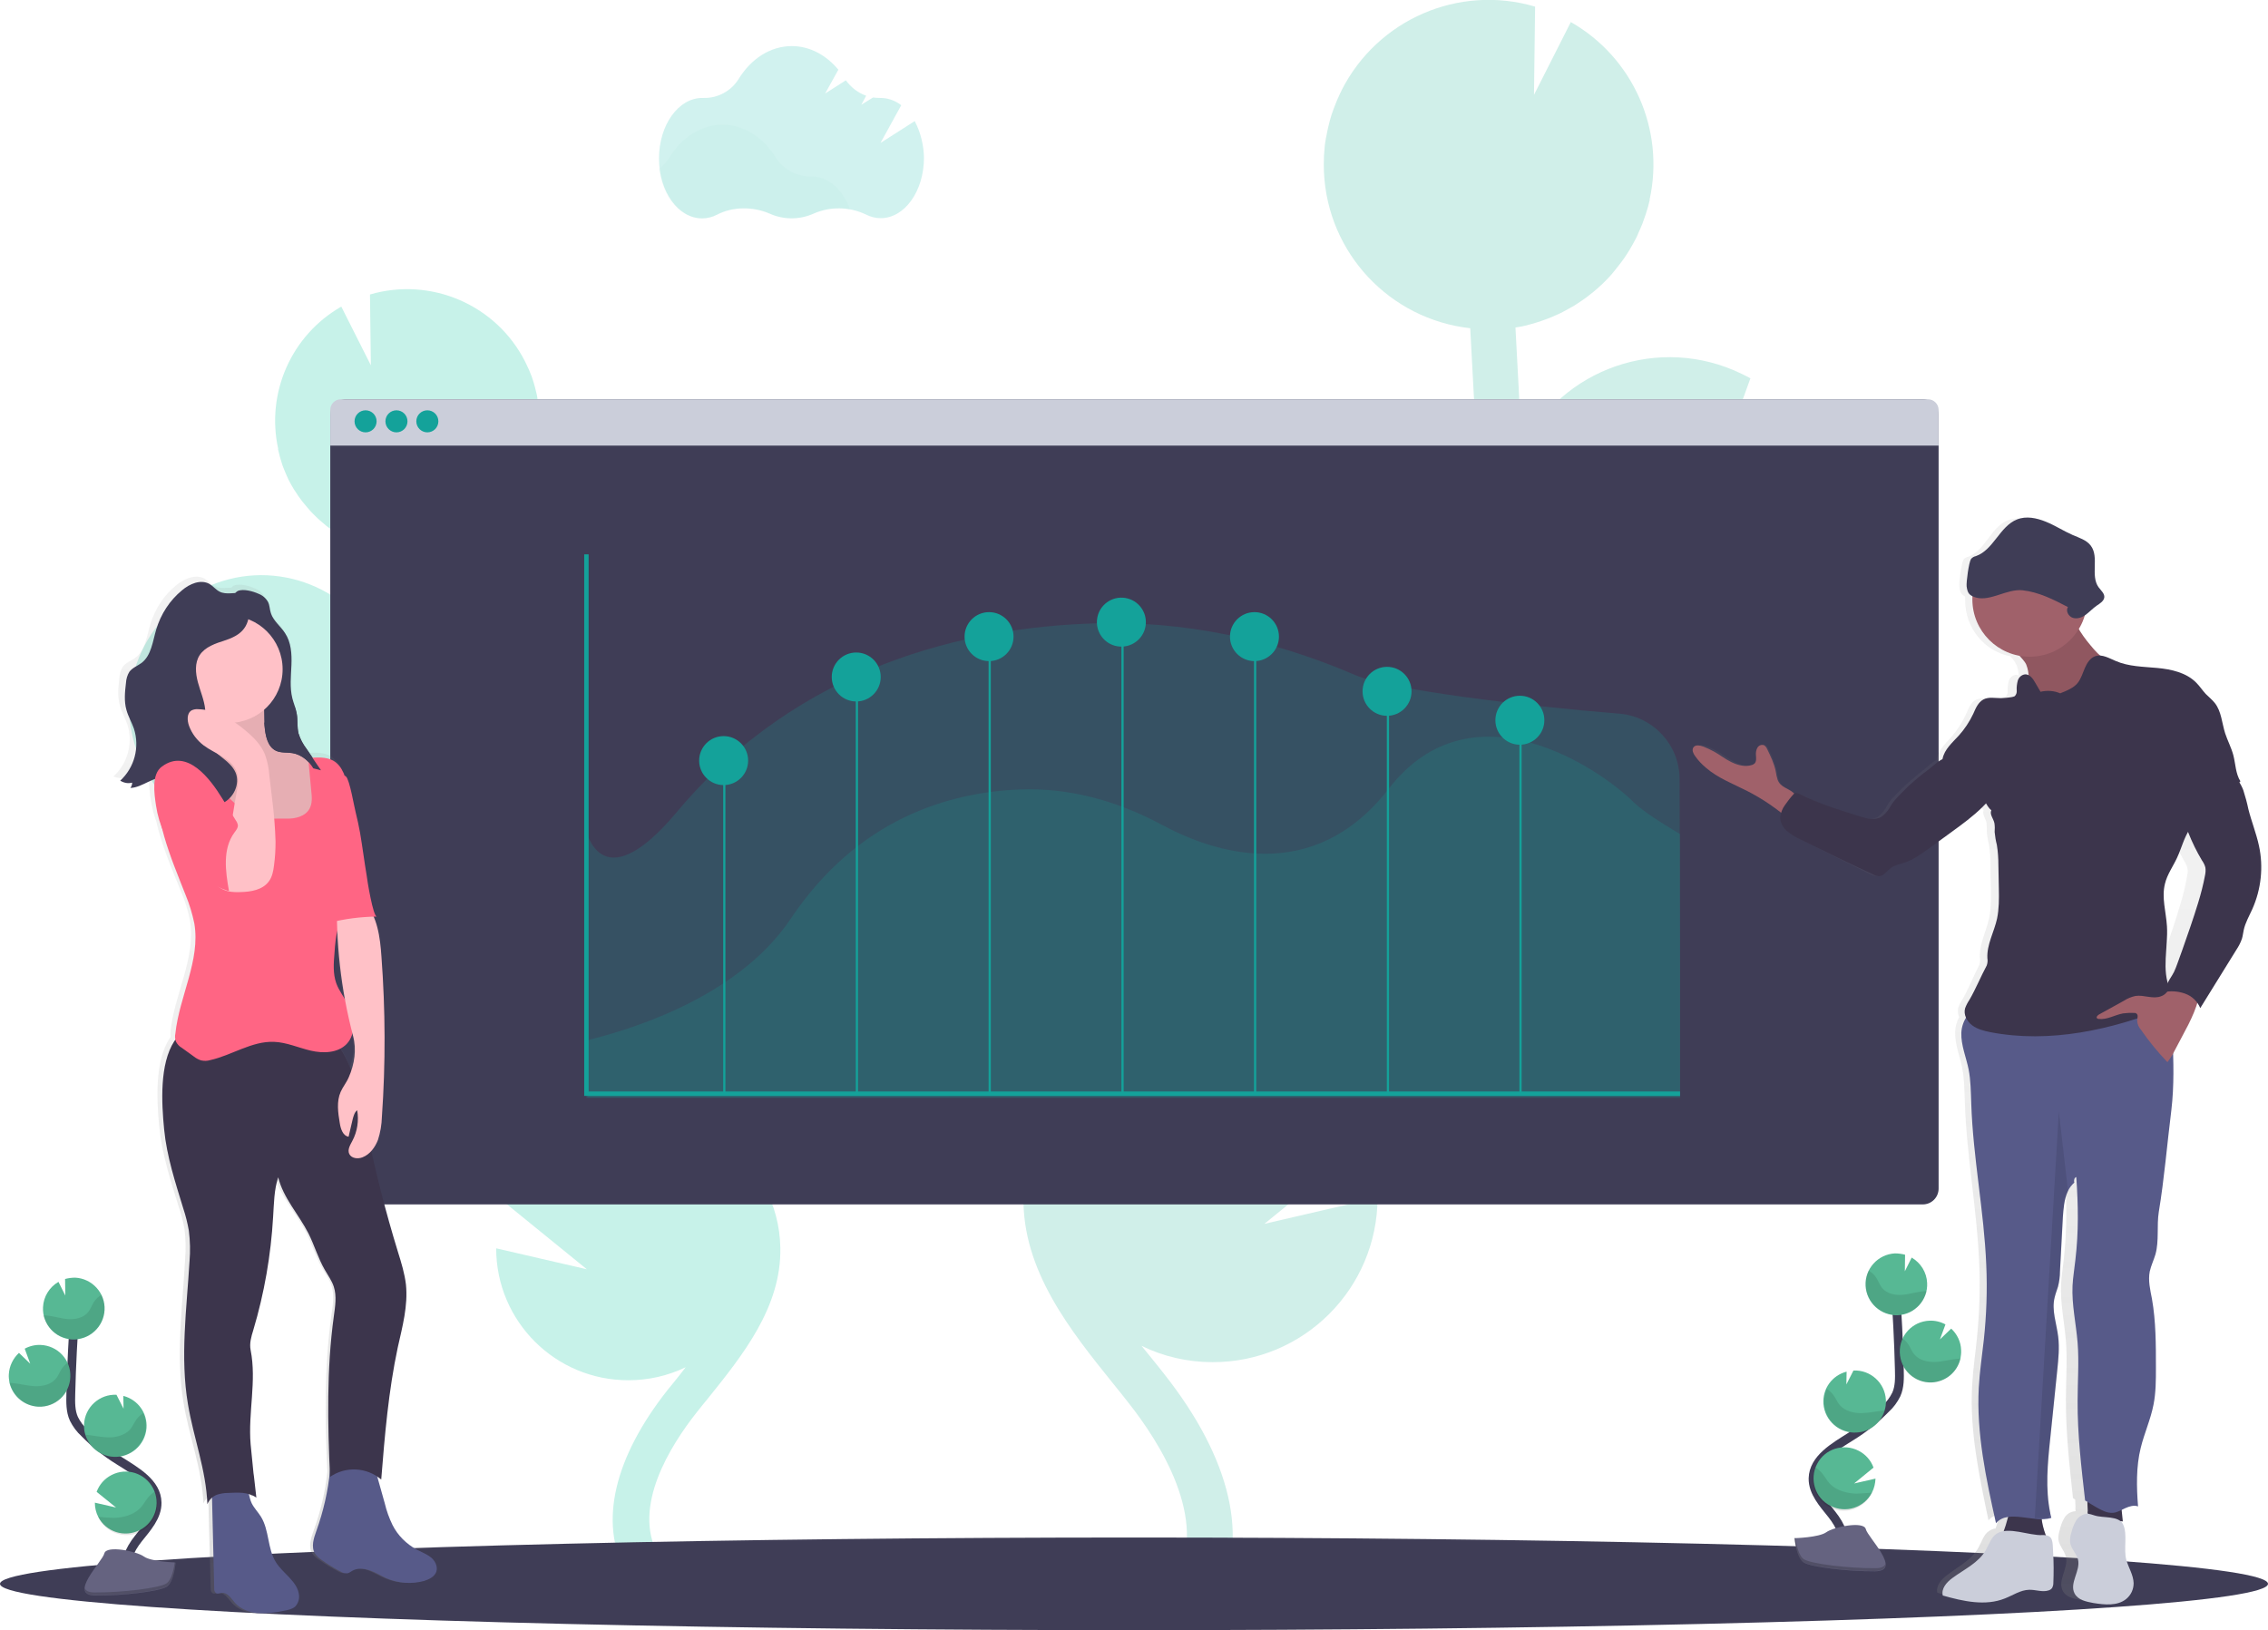 <?xml version="1.0" encoding="utf-8"?>
<!-- Generator: Adobe Illustrator 25.4.1, SVG Export Plug-In . SVG Version: 6.00 Build 0)  -->
<svg version="1.1" id="fb8df35c-97a2-484c-ac16-3c830d03619c"
	 xmlns="http://www.w3.org/2000/svg" xmlns:xlink="http://www.w3.org/1999/xlink" x="0px" y="0px" viewBox="0 0 1028 739"
	 style="enable-background:new 0 0 1028 739;" xml:space="preserve">
<style type="text/css">
	.st0{fill:#D1F2EF;}
	.st1{opacity:3.000000e-02;fill:#27AA91;enable-background:new    ;}
	.st2{fill:#C7F2E9;}
	.st3{fill:#D0EFE9;}
	.st4{fill:#3F3D56;}
	.st5{fill:#CBCEDA;}
	.st6{fill:#14A29A;}
	.st7{opacity:0.2;fill:#14A29A;enable-background:new    ;}
	.st8{fill:none;stroke:#14A29A;stroke-width:2;stroke-miterlimit:10;}
	.st9{fill:none;stroke:#14A29A;stroke-miterlimit:10;}
	.st10{fill:url(#SVGID_1_);}
	.st11{fill:#575A89;}
	.st12{fill:#3C354C;}
	.st13{fill:#FFC1C7;}
	.st14{opacity:0.1;enable-background:new    ;}
	.st15{fill:#FF6584;}
	.st16{fill:url(#SVGID_00000074435387104559612830000010699938670457171131_);}
	.st17{fill:#A0616A;}
	.st18{fill:none;stroke:#3F3D56;stroke-width:4;stroke-miterlimit:10;}
	.st19{fill:#57B894;}
	.st20{fill:#656380;}
	.st21{opacity:0.2;enable-background:new    ;}
</style>
<path class="st0" d="M414.6,54.9l-15.5,9.9l9.4-17.1c-2.7-2.1-6-3.3-9.4-3.3h-0.2c-1.1,0-2.2-0.1-3.2-0.2l-5.3,3.3l2.2-4.1
	c-3.7-1.3-6.9-3.8-9.2-7l-9.4,6l6-10.8c-5.5-6.6-12.9-10.7-21.1-10.7c-9.8,0-18.5,5.8-24.1,14.9c-3.4,5.5-9.5,8.8-16,8.6h-0.5
	c-10.8,0-19.6,12.3-19.6,27.4S307.4,99,318.3,99c2.4,0,4.7-0.6,6.8-1.7c7-3.7,16.3-3.7,23.7-0.5c6.4,2.9,13.7,2.9,20.1,0
	c7.5-3.3,16.1-3.1,23.5,0.4c2.1,1.1,4.4,1.7,6.8,1.7c10.8,0,19.6-12.2,19.6-27.4C418.7,65.8,417.3,60,414.6,54.9z"/>
<path class="st1" d="M385.3,95c-5.6-1.1-11.5-0.4-16.8,1.8c-6.4,2.9-13.7,2.9-20.1,0c-7.6-3.3-16.2-3.2-23.7,0.5
	c-2.1,1.1-4.4,1.7-6.8,1.7c-9.6,0-17.6-9.7-19.3-22.4c1.9-1.4,3.5-3.2,4.8-5.2c5.6-9.1,14.4-14.9,24.1-14.9s18.4,5.8,24,14.7
	c3.4,5.5,9.5,8.8,16,8.8h0.2C375.5,79.9,382.1,86,385.3,95z"/>
<path class="st2" d="M282.1,481.3l-6.3-3.9c-0.6-0.4-1.2-0.8-1.8-1.2c32.6-5.6,54.4-36.6,48.8-69.1c-3.9-22.8-20.6-41.2-42.8-47.5
	l0.3,24.7l-13.5-26.8h-0.2c-33-1.5-61,24-62.6,57c-0.1,1.1,0,2.3,0,3.4c-4.7-5.4-9-11.1-11.8-17.5c-5.7-12.8-5.8-27.3-5.4-44.9
	c0.9-34.9,2.4-70.1,4.4-105.1c29.2-3.3,51.8-27.3,53.2-56.6c0.1-1.8,0-3.6,0-5.4c0-0.5,0-0.9-0.1-1.3c-0.1-1.7-0.3-3.5-0.5-5.2
	c0-0.3-0.1-0.5-0.1-0.8c-0.2-1.4-0.5-2.9-0.9-4.3c-0.1-0.5-0.3-1-0.4-1.6c-0.4-1.5-0.9-3-1.4-4.5c-0.2-0.5-0.4-1-0.6-1.5
	c-0.4-1.1-0.9-2.2-1.4-3.2c-0.3-0.6-0.5-1.1-0.8-1.7c-0.1-0.1-0.1-0.3-0.2-0.4l0,0c-13-25.7-42.6-38.5-70.3-30.4l0.4,32.1L154.7,139
	c-22.6,12.9-34.2,39.1-28.6,64.5h-0.1c0.1,0.4,0.2,0.8,0.3,1.3c0.2,0.8,0.4,1.6,0.6,2.4c0.3,1,0.6,2,0.9,3c0.2,0.7,0.5,1.5,0.8,2.2
	c0.4,1.1,0.9,2.1,1.3,3.1c0.3,0.6,0.5,1.2,0.8,1.8c0.8,1.5,1.6,3.1,2.5,4.5c0.3,0.5,0.7,1,1,1.5c0.6,1,1.3,2,2,2.9
	c0.4,0.6,0.9,1.2,1.3,1.7c0.7,0.8,1.3,1.6,2,2.4c0.5,0.6,1,1.1,1.5,1.7c0.7,0.8,1.5,1.5,2.3,2.3c0.5,0.5,1,1,1.6,1.5
	c0.9,0.8,1.8,1.5,2.7,2.3c0.5,0.4,0.9,0.8,1.4,1.1c1.4,1,2.9,2,4.4,3c0.3,0.2,0.6,0.3,0.9,0.5c1.3,0.7,2.6,1.5,3.9,2.1
	c0.6,0.3,1.1,0.5,1.7,0.8c1.1,0.5,2.2,1,3.3,1.4l2,0.7c1.1,0.4,2.2,0.7,3.4,1c0.7,0.2,1.3,0.4,2,0.5c1.2,0.3,2.5,0.5,3.7,0.8l0.2,0
	c-0.8,14.8-1.6,29.6-2.2,44.4c-14.5-29.7-50.3-42.1-80-27.6c-1,0.5-2.1,1-3.1,1.6l10.6,29l-21.8-20.9
	c-11.7,10.7-18.6,25.5-19.3,41.3c-0.3,5.5,0.2,11.1,1.5,16.5c7.6,32.2,39.8,52.1,71.9,44.6c16-3.8,29.8-14,38.1-28.3
	c0,1.5-0.1,3-0.1,4.5c-0.4,15.5-0.9,34.9,6.9,52.1c5.2,11.7,13.7,21.2,22,29.7c5.4,5.5,11.1,10.9,16.8,16.1
	c5.7,7.6,13.1,13.8,21.6,18c9.5,7.3,19.3,14.2,29.5,20.5l6.3,3.9c5.7,3.5,11.5,7.2,17.3,10.9c-1-0.1-2-0.2-3-0.3
	c-26-1.2-49.9,14.6-58.9,39l37.4,30.4l-41.1-9.5c0,33.1,26.9,59.9,60,59.8c9,0,17.8-2,25.9-5.9l-2.7,3.5c-1.8,2.3-3.7,4.6-5.5,6.8
	c-24.3,30.8-31.1,60.1-19.1,82.4l14.7-7.9c-11.8-21.7,5.9-49.5,17.4-64.1c1.8-2.2,3.5-4.5,5.4-6.7c15.5-19.3,33.2-41.2,32.7-68.1
	C353,525.2,313.7,500.8,282.1,481.3z"/>
<path class="st3" d="M553.1,437l7.8-4.9c0.8-0.5,1.5-1,2.2-1.4c-34.5-5.9-60.3-35.1-62-70.1c-0.6-11.7,1.6-23.3,6.5-34
	c9.1-20.2,26.7-35.4,48-41.4l-0.4,30.8l16.9-33.5h0.2c41.2-1.9,76.2,29.9,78.1,71.1c0.1,1.4,0,2.8,0,4.2
	c5.9-6.7,11.2-13.9,14.8-21.8c7.2-16,7.3-34,6.7-56c-1.1-43.5-3-87.4-5.5-131.2c-36.5-4.1-64.6-34-66.3-70.7c-0.1-2.3-0.1-4.5,0-6.8
	c0-0.6,0-1.1,0.1-1.7c0.1-2.2,0.3-4.3,0.7-6.4c0-0.4,0.1-0.7,0.2-1c0.3-1.8,0.7-3.6,1.1-5.3c0.2-0.6,0.3-1.3,0.5-2
	c0.5-1.9,1.1-3.8,1.8-5.6c0.2-0.6,0.5-1.2,0.7-1.8c0.5-1.4,1.1-2.7,1.7-4c0.3-0.7,0.6-1.4,1-2.1c0.1-0.2,0.2-0.4,0.2-0.5l0,0
	c16.3-32.1,53.1-48.1,87.7-37.9l-0.5,40L712,10c28.2,16.1,42.7,48.7,35.7,80.5h0.1c-0.1,0.5-0.3,1-0.4,1.6c-0.2,1-0.5,2-0.8,2.9
	c-0.3,1.2-0.8,2.5-1.2,3.7c-0.3,0.9-0.6,1.8-1,2.8c-0.5,1.3-1.1,2.6-1.7,3.9c-0.3,0.8-0.6,1.5-1,2.3c-1,1.9-2,3.8-3.1,5.6
	c-0.4,0.6-0.8,1.3-1.2,1.9c-0.8,1.2-1.6,2.5-2.5,3.6c-0.5,0.7-1.1,1.4-1.7,2.2c-0.8,1-1.7,2.1-2.5,3.1c-0.6,0.7-1.2,1.4-1.9,2.1
	c-0.9,1-1.9,1.9-2.8,2.8c-0.7,0.6-1.3,1.2-2,1.8c-1.1,1-2.2,1.9-3.4,2.8c-0.6,0.5-1.2,0.9-1.8,1.4c-1.8,1.3-3.6,2.5-5.5,3.7
	c-0.3,0.2-0.7,0.4-1.1,0.6c-1.6,0.9-3.2,1.8-4.8,2.6c-0.7,0.4-1.4,0.6-2.2,1c-1.3,0.6-2.7,1.2-4.1,1.7c-0.8,0.3-1.6,0.6-2.5,0.9
	c-1.4,0.5-2.8,0.9-4.2,1.3c-0.8,0.2-1.7,0.5-2.5,0.7c-1.5,0.4-3.1,0.7-4.7,0.9l-0.3,0.1c1,18.5,2,36.9,2.8,55.4
	c18-37.1,62.7-52.5,99.8-34.4c1.3,0.6,2.6,1.3,3.9,2l-13.1,36.2l27.2-26.1c14.6,13.3,23.2,31.9,24.1,51.6c0.3,6.9-0.3,13.8-1.9,20.5
	c-9.4,40.1-49.6,65.1-89.7,55.7c-20.1-4.7-37.3-17.5-47.6-35.3c0,1.9,0.1,3.8,0.2,5.6c0.5,19.4,1.1,43.5-8.5,65.1
	c-6.5,14.6-17.1,26.5-27.5,37.1c-6.8,6.9-13.8,13.6-21,20.1c-7.1,9.5-16.4,17.2-27,22.4c-11.8,9.1-24.1,17.7-36.7,25.6l-7.9,4.9
	c-7.1,4.4-14.4,8.9-21.5,13.6c1.3-0.1,2.5-0.3,3.8-0.3c32.5-1.5,62.2,18.1,73.5,48.6l-46.7,38l51.3-11.9
	c-0.1,41.3-33.6,74.7-74.8,74.6c-11.2,0-22.2-2.5-32.2-7.4c1.2,1.4,2.3,2.9,3.5,4.3c2.3,2.8,4.6,5.7,6.8,8.5
	c30.4,38.5,38.8,75,23.8,102.8l-18.3-9.9c14.6-27.1-7.4-61.8-21.8-80c-2.2-2.8-4.4-5.6-6.7-8.4c-19.4-24.1-41.4-51.4-40.8-84.9
	C464.6,491.8,513.7,461.4,553.1,437z"/>
<path class="st4" d="M878.7,188.2v350.6c0,4-3.2,7.2-7.2,7.2c0,0,0,0,0,0H156.9c-4,0-7.2-3.2-7.2-7.2c0,0,0,0,0,0V188.2
	c0-4,3.2-7.2,7.2-7.2c0,0,0,0,0,0h714.6C875.4,181,878.7,184.2,878.7,188.2z"/>
<path class="st5" d="M878.7,185.8V202h-729v-16.2c0-2.7,2.2-4.8,4.8-4.8h719.4C876.5,181,878.7,183.2,878.7,185.8z"/>
<circle class="st6" cx="165.7" cy="191" r="5"/>
<circle class="st6" cx="179.7" cy="191" r="5"/>
<circle class="st6" cx="193.7" cy="191" r="5"/>
<path class="st7" d="M761.5,437v60.2l-495.2,0.3l-0.5-120.3c5.2,15.4,18.1,18.2,40.9-9c55.5-66.3,131.1-83.8,189.5-85.6
	c40-1.3,79.9,7,118,23.4c15.8,6.8,78.3,14.2,119.6,17.5c15.5,1.2,27.5,14.2,27.5,29.7L761.5,437z"/>
<path class="st7" d="M761.5,378.1v119.6H265.8v-26c14.2-3.6,67.2-17.3,92.6-55.2c30.4-45.4,71.7-57.3,103.7-58.6
	c21.9-0.9,43.7,4.8,64.5,16c23.4,12.6,68.6,27.9,102.9-16.4c37.9-49,96.2-8.6,111,6.2C745.8,369,761.5,378.1,761.5,378.1z"/>
<polyline class="st8" points="265.8,251.3 265.8,495.8 761.5,495.8 "/>
<line class="st9" x1="328.3" y1="495.8" x2="328.3" y2="346.8"/>
<line class="st9" x1="388.4" y1="495.8" x2="388.4" y2="306.9"/>
<line class="st9" x1="448.6" y1="495.8" x2="448.6" y2="287.9"/>
<line class="st9" x1="508.8" y1="495.8" x2="508.8" y2="282"/>
<line class="st9" x1="568.9" y1="495.8" x2="568.9" y2="288.6"/>
<line class="st9" x1="629.1" y1="495.8" x2="629.1" y2="312.8"/>
<line class="st9" x1="689.2" y1="495.8" x2="689.2" y2="325.2"/>
<circle class="st6" cx="328" cy="344.8" r="11.1"/>
<circle class="st6" cx="388.1" cy="306.9" r="11.1"/>
<circle class="st6" cx="448.3" cy="288.6" r="11.1"/>
<ellipse transform="matrix(0.16 -0.987 0.987 0.16 148.602 738.7)" class="st6" cx="508.4" cy="282" rx="11.1" ry="11.1"/>
<circle class="st6" cx="568.6" cy="288.6" r="11.1"/>
<circle class="st6" cx="628.7" cy="313.4" r="11.1"/>
<circle class="st6" cx="688.9" cy="326.5" r="11.1"/>
<ellipse class="st4" cx="514" cy="718" rx="514" ry="21"/>
<linearGradient id="SVGID_1_" gradientUnits="userSpaceOnUse" x1="446.021" y1="-71.783" x2="446.021" y2="398.322" gradientTransform="matrix(-1 0 0 -1 571 659.5)">
	<stop  offset="0" style="stop-color:#808080;stop-opacity:0.25"/>
	<stop  offset="0.54" style="stop-color:#808080;stop-opacity:0.12"/>
	<stop  offset="1" style="stop-color:#808080;stop-opacity:0.1"/>
</linearGradient>
<path class="st10" d="M57.5,352.7c0,0.9-0.3,1.7-0.8,2.4c4-0.1,7.6-2.8,11.2-4c-0.7,3.9,0,8.5,0.5,11.8c0.5,3.2,1.3,6.3,2.4,9.4
	c2.5,10.9,7.1,21.6,11.3,32c1.8,4.1,3.1,8.5,4,12.9c2.8,16.9-6.9,33.1-8.8,50.1c-0.1,0.9-0.1,1.9,0,2.8c-0.2,0.2-0.3,0.4-0.4,0.6
	c-6.8,10.4-5.9,27.9-4.7,40.2s5.1,24.2,8.8,36.1c1.1,3.3,2,6.6,2.6,10c0.6,4.6,0.7,9.3,0.3,14c-1.2,21.7-4.3,43.6-0.7,65
	c2.6,15.6,8.4,29.8,9,45.6c0.5-1.2,1.2-2.2,2.2-3l1.1,41.5c-0.1,0.8,0.2,1.6,0.8,2.1c0.8,0.5,1.8,0,2.7-0.1c2.6-0.3,4.3,2.5,6.1,4.5
	c2.6,3,6.7,4.4,10.6,4.7c4,0.1,8-0.2,11.9-1.1c1.8-0.3,3.8-0.7,5.1-2c1.4-1.4,2.1-3.5,1.7-5.5c-0.8-6.1-7.4-9.6-10.7-14.8
	c-3.9-6.2-3-14.4-6.8-20.6c-1.3-2.1-3.1-3.9-4.3-6.1c-0.6-1.4-1.1-2.8-1.4-4.2c1.2,0.4,2.3,0.9,3.3,1.6c-0.4-3.2-0.7-6.5-1.1-9.7
	l-0.2-1.4c-0.5-4.4-1-8.8-1.4-13.2c-1.2-14.5,2.9-28.7,0-42.9c-0.6-3,0.4-6.1,1.2-9.1c5.1-16.8,8.1-34.1,9.2-51.7
	c0.4-6.2,0.4-12.1,2.3-18c2.3,9.5,9.5,16.9,14,25.6c2.8,5.4,4.5,11.3,7.5,16.6c1.5,2.6,3.2,5,4.2,7.8c1.4,4.3,0.7,9.1,0,13.6
	c-3.2,23.5-2.9,47.4-1.8,71.1c-1,9.1-3.1,18-6.2,26.5c-1.2,3.4-2.6,7.3-0.7,10.4c0.8,1.1,1.8,2.1,3,2.8c2.8,2,5.8,3.8,8.9,5.4
	c0.9,0.6,2,0.9,3.1,0.7c0.7-0.2,1.3-0.6,1.9-1c2.4-1.5,5.6-1.2,8.2-0.3s5.1,2.5,7.7,3.6c5.5,2.3,11.5,2.8,17.3,1.2
	c2.4-0.7,5-2,5.8-4.3s-0.6-4.9-2.5-6.4s-4.3-2.4-6.5-3.5c-4.8-2.5-8.7-6.4-11.2-11.2c-1.5-3.2-2.7-6.5-3.5-9.9
	c-1.2-4.1-2.3-8.2-3.5-12.2c0.7,0.4,1.3,0.9,1.9,1.4c1.6-20.2,3.3-40.5,7.6-60.3c2.1-9.5,4.8-19.1,3.7-28.7
	c-0.5-5.1-2.1-10-3.6-14.8c-4.7-15.2-8.8-30.5-12.3-46.1c1.3-1.5,2.3-3.2,3-5c1.1-3.4,1.7-7,1.8-10.6c1.7-24.3,1.6-48.7-0.2-73
	c-0.5-6.2-1.2-12.6-3.6-18.2h1.4c-1.7,0-4.4-16.8-4.8-18.6c-1.1-6.5-1.9-13-3.1-19.5c-0.6-3.1-1.2-6.3-2-9.4
	c-0.5-2.1-2.7-14.9-4.4-16.3c-0.2-0.2-0.4-0.3-0.6-0.4c-0.9-2.9-2.8-5.3-5.3-6.9c-2.8-1.6-6.1-1.6-9.3-1.4c-0.9-1.3-1.8-2.6-2.7-4
	c-1.7-2.2-3-4.6-3.8-7.2c-0.3-1.1-0.4-2.2-0.5-3.3c0-0.8-0.1-1.5-0.1-2.2c0-0.4,0-0.8,0-1.1c0-0.7-0.1-1.5-0.2-2.2l0,0
	c-0.1-0.6-0.2-1.2-0.4-1.8c-0.1-0.2-0.2-0.5-0.2-0.8c-0.5-1.5-1-3-1.4-4.5c-1.2-4.9-0.6-10.1-0.4-15.1s-0.1-10.4-3-14.6
	c-2.1-3.1-5.4-5.5-6.6-9c-0.5-1.7-0.5-3.5-1.3-5.1c-1-1.8-2.6-3.1-4.6-3.8c-2.3-1-6.8-2.3-9.2-1.1c-0.5,0.2-0.9,0.5-1.2,0.9
	c-2.6,0.1-5.2,0.5-7.4-0.6c-1.7-0.9-3-2.5-4.7-3.5c-4-2.2-9.1,0-12.7,2.9c-5.7,4.6-9.8,10.9-11.9,17.9c-1.6,5.4-2.2,11.7-6.8,15.1
	c-1.9,1.4-4.3,2.2-5.7,4.1c-0.9,1.5-1.4,3.3-1.5,5.1c-0.5,4.1-0.9,8.3,0.2,12.3c0.8,3,2.4,5.7,3.4,8.6c2.7,8.4,0.3,17.7-6.3,23.7
	C53.7,352.8,55.6,353.1,57.5,352.7z M153.7,474c2.8-1.5,4.7-4.1,5.4-7.2c0.1,0.4,0.2,0.8,0.3,1.2c1.3,5.2,1,10.7-0.8,15.8
	C157.3,480.4,155.7,477.1,153.7,474z M155.7,451.9c-1.7-2.4-3.1-4.9-4.2-7.6c-1.5-4.3-1.2-9-0.8-13.6c0.2-3.5,0.7-7,1.4-10.4
	C152.6,430.9,153.8,441.5,155.7,451.9L155.7,451.9z"/>
<path class="st4" d="M117,269.1c1.9,0.7,3.5,2,4.5,3.8c0.8,1.6,0.7,3.4,1.3,5.1c1.1,3.5,4.4,5.9,6.4,9c2.8,4.2,3.1,9.5,2.9,14.5
	s-0.8,10.1,0.4,15c0.6,2.4,1.6,4.6,2,7c0.5,2.9,0.1,6,0.8,8.9c0.8,2.6,2.1,5,3.7,7.1l6.5,9.5c-2.9-0.7-5.8-1.6-8.6-2.6
	c0.9,2.7,2.5,5.1,4.6,7l-4.7-5.7c-1-1.3-2.1-2.4-3.5-3.3c-1.7-1-3.8-1.1-5.7-1.5c-3.7-0.8-7.5-2.7-9.3-6c-2.4-4.5-0.9-10.1-2.2-15
	c-1-3.6-3.5-6.5-5.2-9.8c-3.8-7.5-3.6-16.3-4.8-24.6c-0.5-3.5-1.3-7-1.3-10.6c0-2.6,0.3-7.6,3-9C110.3,266.8,114.8,268.1,117,269.1z
	"/>
<path class="st11" d="M169.4,663.7l5,17.8c0.8,3.4,2,6.7,3.5,9.8c2.4,4.8,6.3,8.6,11,11.2c2.1,1.1,4.5,2,6.4,3.5s3.2,4.1,2.5,6.4
	s-3.3,3.6-5.6,4.3c-5.6,1.5-11.6,1.1-17-1.2c-2.5-1.1-4.9-2.7-7.6-3.6s-5.7-1.2-8.1,0.3c-0.6,0.4-1.2,0.8-1.9,1
	c-1.1,0.1-2.2-0.1-3.1-0.7c-3.1-1.6-6-3.4-8.8-5.4c-1.1-0.7-2.1-1.7-2.9-2.8c-1.9-3-0.6-7,0.6-10.3c3.2-8.9,5.3-18.1,6.2-27.5
	c0-0.8,0.3-1.7,0.9-2.2c0.4-0.2,0.9-0.3,1.4-0.3l21.4-1"/>
<path class="st11" d="M114.1,681.5c1.1,2.2,2.9,4,4.2,6.1c3.8,6.2,2.9,14.4,6.7,20.5c3.2,5.2,9.7,8.7,10.5,14.7c0.3,2-0.3,4-1.7,5.5
	c-1.4,1.2-3.3,1.6-5.1,1.9c-3.8,0.9-7.8,1.2-11.7,1.1c-3.9-0.3-7.9-1.8-10.5-4.7c-1.7-2-3.4-4.8-6-4.5c-0.9,0.1-1.9,0.6-2.6,0.1
	c-0.6-0.5-0.9-1.3-0.8-2.1L96,674.7c3.8-0.4,10.3-1.9,14-0.6C113.2,675.2,112.7,678.7,114.1,681.5z"/>
<path class="st12" d="M151.4,471.3c9.2,11.5,11.9,26.7,14.9,41.1c3.8,18.6,8.5,37,14.1,55.2c1.5,4.8,3,9.7,3.6,14.7
	c1,9.6-1.6,19.1-3.7,28.5c-4.2,19.7-5.9,39.8-7.5,59.9c-6.6-5.6-16.1-6.1-23.2-1.2c-1.1-24.2-1.6-48.7,1.7-72.7
	c0.6-4.5,1.4-9.2,0-13.5c-0.9-2.8-2.7-5.2-4.1-7.7c-3-5.2-4.7-11.1-7.4-16.5c-4.4-8.6-11.4-16-13.7-25.4c-1.9,5.8-1.9,11.8-2.3,17.9
	c-1,17.4-4,34.7-9,51.4c-0.9,2.9-1.8,6-1.2,9c2.8,14.2-1.2,28.3,0,42.7c0.4,4.4,0.9,8.7,1.3,13.1l0.2,1.4l1.1,9.7
	c-4-2.7-8.2-2.3-13.1-2.1c-1.6,0-3.2,0.3-4.8,0.8c-2,0.8-3.5,2.3-4.3,4.3c-0.6-15.7-6.2-29.8-8.8-45.3c-3.6-21.3-0.6-43.1,0.7-64.7
	c0.4-4.6,0.3-9.3-0.3-14c-0.6-3.4-1.4-6.7-2.5-10c-3.6-11.8-7.5-23.6-8.7-35.9s-2.1-29.6,4.6-40c2.1-3.2,7.1-1.8,10.3-3.8
	c2.5-1.6,5.3-2.7,8.2-3.4C115,460.8,133.6,469.8,151.4,471.3z"/>
<path class="st13" d="M119.9,329c0.4,4.4,1.3,9.5,5.3,11.4c2.3,1,4.9,0.6,7.3,1c4.6,0.8,8.4,4.3,10.6,8.5s2.9,8.9,3.4,13.5
	c0.6,5.8,0.8,12.1-2.4,17.1c-2.6,4-7,6.4-11.6,7.6c-9.3,2.4-19.3,0.6-27.1-5c-3.7-2.9-7.1-6.2-10-9.9c-6.6-7.7-13.3-16.2-14.7-26.3
	c-0.2-1.1-0.1-2.5,0.8-3.2c0.6-0.4,1.4-0.5,2.1-0.4l6.4,0.1c1.6,0,3.4,0,4.5-1.2s1-2.8,1-4.2L95,319.4c-0.1-0.7,0.1-1.3,0.4-1.9
	c0.4-0.4,0.9-0.6,1.5-0.6c3.5-0.6,7.2,0,10.6-1c3.3-0.9,8.4-4.6,10.8-0.8C120.3,318.5,119.5,325.2,119.9,329z"/>
<path class="st14" d="M119.9,329c0.4,4.4,1.3,9.5,5.3,11.4c2.3,1,4.9,0.6,7.3,1c4.6,0.8,8.4,4.3,10.6,8.5s2.9,8.9,3.4,13.5
	c0.6,5.8,0.8,12.1-2.4,17.1c-2.6,4-7,6.4-11.6,7.6c-9.3,2.4-19.3,0.6-27.1-5c-3.7-2.9-7.1-6.2-10-9.9c-6.6-7.7-13.3-16.2-14.7-26.3
	c-0.2-1.1-0.1-2.5,0.8-3.2c0.6-0.4,1.4-0.5,2.1-0.4l6.4,0.1c1.6,0,3.4,0,4.5-1.2s1-2.8,1-4.2L95,319.4c-0.1-0.7,0.1-1.3,0.4-1.9
	c0.4-0.4,0.9-0.6,1.5-0.6c3.5-0.6,7.2,0,10.6-1c3.3-0.9,8.4-4.6,10.8-0.8C120.3,318.5,119.5,325.2,119.9,329z"/>
<circle class="st13" cx="103.8" cy="303.4" r="24.3"/>
<path class="st15" d="M130,371.1c3.9,0.1,8.4-1,10.3-4.5c1.3-2.4,1.1-5.2,0.8-7.9l-1.4-15c3.8-0.4,7.9-0.7,11.3,1.1
	c4.4,2.5,6,8.1,6.5,13.1c0.9,9.5-0.6,19.1-0.1,28.6c0.4,8,2.3,16.3-0.1,23.9c-1,3.2-2.7,6.1-3.7,9.3c-1.4,4-1.7,8.3-2,12.5
	c-0.4,4.5-0.7,9.2,0.8,13.5c1.3,3.6,3.8,6.6,5.5,10c2.9,5.6,3.5,13.1-0.8,17.6c-4,4.1-10.6,4.3-16.2,3s-11-3.8-16.7-4
	c-10.1-0.4-19.1,6.1-29,8.3c-1.3,0.4-2.7,0.4-4.1,0.1c-1.2-0.4-2.3-1-3.3-1.8l-5.4-3.9c-1.1-0.6-2-1.6-2.6-2.7
	c-0.5-1.2-0.6-2.5-0.3-3.8c1.8-16.9,11.4-33.1,8.6-49.8c-0.9-4.4-2.2-8.7-3.9-12.8c-6.9-17.6-15.1-35.8-12.4-54.5
	c0.6-4.1,1.8-8.4,4.6-11.4s7.7-4.6,11.4-2.6s5,6.3,6.6,10.1c3.1,7.4,8.1,13.8,14.5,18.7c2.7,2.1,5.9,4.7,9.4,4.8
	C122,371.3,126,371,130,371.1z"/>
<path class="st13" d="M165.2,408.9c5.9,6.5,7.1,16,7.7,24.8c1.8,24.2,1.9,48.4,0.2,72.6c-0.1,3.6-0.7,7.1-1.8,10.5
	c-1.3,3.3-3.6,6.5-6.9,7.8c-2.1,0.9-5.1,0.6-6.1-1.5c-0.9-1.9,0.4-4,1.4-5.9c2.3-4.3,3-9.2,2.2-13.9c-1.2,0.9-1.6,2.5-2,3.9
	l-1.9,8.1c-2.6-0.4-3.6-3.6-4-6.2c-0.8-4.7-1.5-9.8,0.4-14.1c1-2.3,2.7-4.3,3.7-6.7c2.6-5.9,3.6-12.6,1.9-18.8
	c-5.5-20.9-7.9-42.6-7.2-64.2C156.6,407.5,160.9,408.7,165.2,408.9z"/>
<path class="st15" d="M170.8,415.5c-7.3,0.1-14.5,1-21.5,2.8c-0.9-4.6-0.5-9.3,0-14l3.1-32c0.2-2.4-0.2-24.1,4.4-20.3
	c1.7,1.4,3.8,14.1,4.4,16.2c0.8,3.1,1.4,6.2,2,9.3c1.1,6.4,1.9,12.9,3,19.4C166.4,398.9,169.1,415.5,170.8,415.5z"/>
<path class="st4" d="M113.1,272.5c0-0.8-0.1-1.5-0.5-2.2c-0.6-0.8-1.6-1.3-2.6-1.4c-3.5-0.5-7.4,0.9-10.5-0.7
	c-1.7-0.9-2.9-2.5-4.6-3.5c-4-2.2-9,0-12.4,2.9c-5.6,4.6-9.6,10.8-11.7,17.8c-1.6,5.4-2.2,11.7-6.6,15.1c-1.9,1.4-4.2,2.2-5.6,4.1
	c-0.9,1.5-1.4,3.2-1.5,5c-0.5,4.1-0.9,8.3,0.2,12.2c0.8,3,2.4,5.6,3.4,8.5c2.7,8.4,0.3,17.6-6.2,23.6c1.6,1,3.6,1.4,5.4,0.9
	c0,0.9-0.3,1.7-0.8,2.4c5.7-0.2,10.6-5.7,16.2-4.5c4.3,0.9,6.6,5.3,9.8,8.3c4.1,3.8,10.4,5.5,15.6,3.2s8.2-8.8,6.1-13.9
	c-2.5-5.9-10.1-8.2-12.8-14c-2.1-4.5-0.5-9.8-1-14.7c-0.4-4.2-2.2-8.2-3.3-12.3s-1.5-8.8,0.8-12.3c2.5-3.8,7.2-5.3,11.5-6.7
	C111.6,287.2,113.5,282.3,113.1,272.5z"/>
<path class="st13" d="M107.1,360c0.7-3.4,1.4-7,0.1-10.3c-2.3-6-9.7-7.9-14.9-11.8c-3-2.3-5.3-5.3-6.6-8.8c-0.9-2.5-1.1-5.8,1.2-7.1
	c0.9-0.4,1.9-0.6,2.9-0.5c8,0.2,15.4,4.5,21.5,9.7c3.6,3,7,6.4,8.8,10.8c1.1,3.1,1.8,6.4,2,9.7l1.3,10.9c0.8,6.3,1.3,12.5,1.5,18.9
	c0,3.6-0.2,7.2-0.7,10.8c-0.3,2.5-0.8,5.2-2.3,7.2c-2.8,3.9-8.1,4.8-12.9,4.9c-1.8,0.1-3.6,0-5.4-0.3c-7.9-1.7-13.9-12.8-7.9-19.7
	c2.6-2.9,6.4-3,7.8-7C105.5,371.9,106,365.5,107.1,360z"/>
<path class="st15" d="M100.7,361.9l6.3,10.2c0.4,0.5,0.6,1.1,0.8,1.8c0.2,1.3-0.8,2.5-1.6,3.6c-5.4,7.4-4,17.5-2.4,26.5
	c-17.6-5.6-30.4-20.7-33.1-38.9c-0.8-5.4-2.1-14.2,2.7-17.6C84.8,339,95.3,353.1,100.7,361.9z"/>
<path class="st4" d="M132.5,341.4c-2.4-0.4-5.1,0-7.3-1c-4-1.8-4.9-7-5.3-11.4c0-0.4-0.1-0.9-0.1-1.3c1.4-1.5,3-2.8,4.6-4
	c1.5-0.9,3.1-1.6,4.7-2.1l4.4-1.5c0.4,1.2,0.8,2.4,1,3.6c0.5,2.9,0.1,6,0.8,8.9c0.8,2.6,2.1,5,3.7,7.1l6.5,9.5
	c-1.2-0.3-2.4-0.6-3.5-0.9C139.9,344.8,136.5,342,132.5,341.4z"/>
<linearGradient id="SVGID_00000172438878373691495480000016442741581492602549_" gradientUnits="userSpaceOnUse" x1="978.456" y1="-66.548" x2="978.456" y2="424.456" gradientTransform="matrix(1 0 0 -1 -86 659.5)">
	<stop  offset="0" style="stop-color:#808080;stop-opacity:0.25"/>
	<stop  offset="0.54" style="stop-color:#808080;stop-opacity:0.12"/>
	<stop  offset="1" style="stop-color:#808080;stop-opacity:0.1"/>
</linearGradient>
<path style="fill:url(#SVGID_00000172438878373691495480000016442741581492602549_);" d="M1015,383.5c-1.2-5.6-3.3-11-4.6-16.6
	c-0.5-2.9-1.3-5.8-2.2-8.6c-0.5-1.2-1-2.4-1.7-3.5l0.6-0.6c-2.1-3.5-2.1-7.8-3.1-11.8c-0.8-3.4-2.5-6.5-3.5-9.9
	c-1.4-4.7-1.6-9.9-4.5-13.8c-1.1-1.5-2.6-2.7-3.9-4.1c-1.5-1.6-2.6-3.5-4.1-5.1c-4.3-4.6-10.8-6-16.9-6.7s-12.5-0.6-18.1-3.2
	c-2.4-1.1-4.9-2.6-7.3-2.4c-1.4-1.3-2.7-2.8-3.8-4.4c-1.9-2.3-3.6-4.7-5.1-7.2c1.2-2,2.1-4.2,2.7-6.4l0.4-0.3c1.6-1.2,3-2.8,4.6-4
	c1.4-1,3.2-2,3.3-3.8s-1.5-3.1-2.5-4.6c-3.6-5.3,0.4-13.5-3.3-18.7c-1.8-2.6-5.1-3.6-8-4.9c-4-1.8-7.6-4.3-11.5-6s-8.6-2.6-12.6-1
	c-7.5,3.1-10.2,13.8-17.8,16.5c-0.8,0.2-1.6,0.6-2.1,1.2c-0.9,1.5-2.2,10.5-1.9,12.3c0.3,2.5,0.9,3.7,2.6,4.5c0,0.5,0,1,0,1.6
	c0,12.7,8.8,23.3,20.5,25.5c1.1,1.2,2.1,2.5,2.8,3.9c0.6,1.5,0.9,3.1,1,4.8c-0.4-0.2-0.9-0.3-1.3-0.3c-1.5,0.2-2.8,1.3-3.2,2.8
	c-0.4,1.5-0.6,3-0.5,4.5c0.1,1-0.2,1.9-0.9,2.6c-0.4,0.2-0.8,0.4-1.2,0.4c-1.5,0.3-3.1,0.4-4.7,0.5c-2.6,0-5.4-0.6-7.7,0.6
	s-3.3,4-4.4,6.5c-1.6,3.5-3.7,6.8-6.2,9.8c-2.8,3.2-6.3,6.3-7.1,10.6c0,0.1,0,0.2,0,0.3c-2.2,1-4.4,3.4-6,4.6
	c-3,2.3-5.9,4.8-8.7,7.4c-2.8,2.7-6.6,6.1-8.3,9.7c-0.9,1.5-2.1,2.9-3.5,4c-2.8,1.9-6.5,0.9-9.7-0.2c-8.9-2.9-17.8-5.8-26.2-10.2
	c-0.4-0.3-0.9-0.4-1.4-0.4c-0.3,0.1-0.5,0.2-0.7,0.5c-0.1-0.1-0.1-0.2-0.2-0.3c-2.2-2.4-5.8-2.6-7-6.3c-0.3-1.2-0.6-2.4-0.7-3.6
	c-0.8-3.5-2.1-6.9-3.8-10.1c-0.3-0.7-0.7-1.2-1.2-1.7c-1.1-0.5-2.4-0.1-3,1c-0.6,1-0.8,2.2-0.6,3.4c0.1,1.3,0.3,2.8-0.6,3.7
	c-0.4,0.3-0.8,0.6-1.3,0.7c-2.9,0.9-6.1,0.1-8.8-1.3s-5.1-3.4-7.8-4.9c-1.4-0.8-2.9-1.5-4.4-2.1c-1.5-0.6-3.7-1.1-4.5,0.4
	c-0.7,1.2,0,2.7,0.8,3.8c1.3,1.9,2.9,3.7,4.7,5.3c5.2,4.6,11.8,7.2,17.8,10.5c5.3,2.8,10.3,6.2,15,10c-0.2,0.6-0.3,1.2-0.3,1.8
	c0,2.4,1,4.7,2.8,6.3c1.7,1.5,3.7,2.8,5.8,3.8c10.6,5.5,21.3,10.9,32,16.1c0.7,0.4,1.4,0.6,2.2,0.7c2.2,0,3.6-2.3,5.3-3.7
	s4-1.7,6.1-2.5c3.8-1.3,7-3.7,10.2-6.2l10.2-7.7c5.2-3.9,10.4-8,14.8-12.8c0.5,1.1,1.3,2.2,2.3,3c-0.8,1.9,0.9,3.8,1.3,5.8
	c0.1,1.3,0.2,2.7,0.1,4c0.2,1.9,0.5,3.9,1,5.8c0.5,3.1,0.7,6.2,0.7,9.4c0,3.5,0.1,7,0.2,10.5c0.1,4.5,0.1,9.1-0.8,13.5
	c-1.3,6-4.5,11.7-4.2,17.9c0.2,1.1,0.1,2.3-0.3,3.4c-2.6,5-4.7,10.5-7.5,15.4c-0.8,1.2-1.5,2.5-2,3.9c-0.3,1.4-0.2,2.9,0.4,4.3
	c-1.1,2-1.7,4.2-1.8,6.5c-0.2,5.7,2.1,11,3.2,16.6c1,5.1,1,10.3,1.2,15.6c0.8,24.4,5.5,48.5,6.5,72.8c0.5,11.2,0.1,22.5-1,33.7
	c-0.7,7.2-1.8,14.4-2.2,21.7c-1.2,20.6,3.2,41,7.4,61.2c1.3-1.5,3.1-2.5,5.1-2.8c-0.5,2-1.2,4.6-1.9,6.5c-1,0.1-2,0.5-2.9,1.1
	c-2.5,1.6-3.3,4.8-4.8,7.5c-3.2,5.8-9.4,8.7-14.5,12.7c-2.5,1.9-4.9,4.8-4.2,7.8c8.8,2.6,18.5,4.8,27,1.3c3.5-1.4,6.7-3.8,10.4-3.9
	c2.8-0.1,5.7,1.1,8.4,0.3c0.7-0.2,1.3-0.6,1.7-1.2c0.3-0.6,0.5-1.3,0.4-2c0.2-4.7,0.2-9.4-0.1-14.1c-0.2-4,0.2-7-3.1-7.6
	c-0.8-2-1.4-4.1-1.8-6.2c0-0.4-0.1-0.8-0.1-1.2c0.9,0,1.8-0.1,2.7-0.2c0.5-0.1,1.1-0.2,1.6-0.4c-0.2-0.7-0.3-1.4-0.5-2.1
	c-0.3-1.4-0.5-2.8-0.7-4.2s-0.3-2.8-0.4-4.2c0-0.7-0.1-1.4-0.1-2.1c-0.1-1.4-0.1-2.8-0.1-4.2s0-2.8,0.1-4.2s0.1-2.8,0.2-4.3
	c0.2-3.5,0.6-7.1,0.9-10.6c1-10.3,2-20.7,3.1-31c0.3-3.1,0.6-6.2,0.7-9.3c0-1.9,0-3.7-0.3-5.6c-0.5-4.5-1.9-9-2-13.4
	c0-0.7,0-1.5,0.1-2.2c0.1-0.7,0.2-1.5,0.4-2.2c0.1-0.4,0.2-0.8,0.3-1.2c0.2-0.8,0.5-1.6,0.8-2.3c0.1-0.4,0.2-0.8,0.4-1.2
	c0.4-1.7,0.7-3.4,0.7-5.2c0-0.6,0.1-1.2,0.1-1.7l1.2-24.4c0.2-3.9,0.5-8.1,2.1-11.6c0.7-1.5,1.6-2.9,2.8-4.1c-0.3-0.8,0-2.2,0.9-2.5
	c1,12.4,0.9,25-0.4,37.4c-0.4,3.9-1.1,7.8-1.3,11.7c-0.4,8.6,1.5,17.2,2.2,25.8s0,17.5,0,26.2c-0.1,15,1.6,30,3.2,45l1,0.7
	c0,1.3,0.2,2.8,0.1,4c0,0.4,0,0.9,0.1,1.3h-0.4c-2,0.2-3.7,1.3-4.7,3c-1,1.7-1.7,3.6-2.1,5.5c-0.5,1.4-0.7,2.9-0.6,4.4
	c0.4,2.8,2.8,5,3.4,7.8c1.2,5.1-3.8,10.5-1.5,15.2c1.4,3,5.1,3.8,8.2,4.3c4.8,0.8,10.3,1.4,14.2-1.8c2.1-1.8,3.3-4.5,3.2-7.2
	c0-3.7-2.2-6.9-3.1-10.4c-1.3-4.9,0.7-11.6-1.4-16.1c-0.2-0.5-0.4-0.9-0.8-1.3h0.7c-0.2-1.7-0.3-3.3-0.5-5l1.7-0.9
	c1.7-0.9,3.7-1.5,5.5-0.8c-0.7-8.6-0.9-18.1,1.1-26.4c1.5-6.6,4.3-12.9,5.6-19.5c1-5.5,1.1-11.1,1.1-16.7c0-10.4,0-20.8-1.7-31
	c-0.7-4.1-1.7-8.3-0.9-12.3c0.5-2.7,1.7-5.2,2.4-7.8c1.7-6.2,0.4-12.8,1.4-19.1c2.4-15.1,3.6-30.9,5.4-46.1
	c0.9-8.6,1.2-17.3,0.9-25.9v-0.1l3.6-7c2.6-5,5.2-10.1,6.7-15.5c0.5,0.8,1,1.6,1.3,2.5l15.8-26.2c1-1.6,1.8-3.2,2.4-5
	c0.4-1.3,0.5-2.6,0.8-3.9c0.7-3.4,2.4-6.4,3.8-9.5C1016,403.1,1017,393.1,1015,383.5z M991.4,396.7c-0.7,4.3-1.7,8.6-3,12.8
	c-2.1,7.2-4.5,14.2-6.9,21.3l-2.1,6c-0.7,2.4-1.8,4.7-3.2,6.8c-0.3,0.5-0.6,1.1-0.8,1.6c-2.1-8,0.2-17-0.3-25.5
	c-0.4-6.5-2.4-13-0.9-19.2c1-4.2,3.5-7.8,5.3-11.8c1.7-3.7,2.7-7.6,4.5-11.2c0,0.1,0,0.1,0.1,0.2c1.7,4.3,3.6,8.6,5.9,12.6
	c0.6,0.9,1.1,1.9,1.4,3C991.7,394.4,991.7,395.5,991.4,396.7L991.4,396.7z"/>
<path class="st17" d="M805.7,353.4c-0.4-1.2-0.6-2.4-0.8-3.6c-0.7-3.6-2.3-6.9-3.9-10.2c-0.3-0.7-0.7-1.2-1.3-1.7
	c-1.1-0.5-2.4-0.1-3.1,1c-0.6,1-0.8,2.3-0.7,3.4c0.1,1.3,0.3,2.8-0.6,3.8c-0.4,0.3-0.8,0.6-1.3,0.7c-3,1-6.3,0.1-9.2-1.3
	s-5.3-3.4-8.1-4.9c-1.5-0.8-3-1.5-4.5-2.1c-1.6-0.6-3.8-1.1-4.7,0.4c-0.7,1.2,0,2.7,0.8,3.8c1.4,2,3,3.7,4.9,5.3
	c5.4,4.7,12.3,7.3,18.6,10.5c7.1,3.6,13.8,8.2,19.8,13.5c0.6-0.7,0.9-1.5,1-2.5c0.5-2.5,2.6-7.7,0.5-9.9
	C810.6,357.2,807,357.1,805.7,353.4z"/>
<path class="st12" d="M906,696.8c5.3,4.2,12.1,6.1,18.8,5.3c1.4-0.2,3-0.7,3.5-2c0.2-0.8,0.1-1.6-0.3-2.4c-1.1-2.5-1.9-5.1-2.4-7.8
	c-0.3-2.4-0.3-5.3-2.2-6.8c-2.9-2.1-10.3-2-12.2,1.3C910.7,685,907.9,698.4,906,696.8z"/>
<path class="st12" d="M946.3,685c-0.3,1,0.3,2.1,1.4,2.3c0.1,0,0.2,0,0.3,0c4.6,1.4,9.4,2.2,14.2,2.4l-1-9.6
	c0.1-0.8-0.5-1.5-1.4-1.6c-0.1,0-0.2,0-0.2,0c-2.8-0.5-8.6-2.3-11.2-1.4C945.3,678.2,946.3,682.1,946.3,685z"/>
<path class="st17" d="M918.4,301.2c0.8,2,1.2,4.2,1.1,6.3c0.2,7.8-1.1,16.1-6.5,21.7c6.1-1.8,12.9-0.7,18.6-3.4
	c2.7-1.2,4.9-3.2,7.4-4.8c4.4-2.8,9.6-4.1,14.2-6.6s8.9-6.6,9.1-11.8c-2-2.1-5.2-2.4-7.8-3.7c-2.8-1.4-4.9-3.9-6.9-6.3
	c-2.3-2.7-4.4-5.6-6.1-8.7c-1.7-3.1-2.4-6.7-2-10.3c-5.1,0.9-8.8,5.4-13.7,7.3c-1.9,0.7-3.9,1.1-5.7,1.9c-2.6,1.2-7.9,5.3-8,8.5
	C912,294.9,917,298.2,918.4,301.2z"/>
<path class="st14" d="M918.4,301.2c0.8,2,1.2,4.2,1.1,6.3c0.2,7.8-1.1,16.1-6.5,21.7c6.1-1.8,12.9-0.7,18.6-3.4
	c2.7-1.2,4.9-3.2,7.4-4.8c4.4-2.8,9.6-4.1,14.2-6.6s8.9-6.6,9.1-11.8c-2-2.1-5.2-2.4-7.8-3.7c-2.8-1.4-4.9-3.9-6.9-6.3
	c-2.3-2.7-4.4-5.6-6.1-8.7c-1.7-3.1-2.4-6.7-2-10.3c-5.1,0.9-8.8,5.4-13.7,7.3c-1.9,0.7-3.9,1.1-5.7,1.9c-2.6,1.2-7.9,5.3-8,8.5
	C912,294.9,917,298.2,918.4,301.2z"/>
<path class="st11" d="M984.2,503.2c-1.9,15.2-3.2,31.1-5.7,46.2c-1,6.3,0.2,13-1.5,19.2c-0.8,2.7-2,5.1-2.6,7.8
	c-0.8,4.1,0.2,8.3,1,12.4c1.8,10.2,1.8,20.7,1.8,31.2c0,5.6,0,11.3-1.1,16.8c-1.3,6.7-4.2,13-5.8,19.6c-2.1,8.4-1.9,17.9-1.2,26.5
	c-1.9-0.7-4,0-5.8,0.8s-3.6,2-5.6,2.1c-2.7,0.2-5.2-1.2-7.5-2.5c-1.8-1-3.3-2-5.1-3.1c-1.7-15-3.5-30.1-3.4-45.2
	c0-8.8,0.7-17.6,0-26.3s-2.7-17.2-2.3-25.9c0.2-3.9,0.9-7.8,1.3-11.7c1.5-12.7,1.3-24.8,0.4-37.5c-0.9,0.2-1.2,1.6-0.9,2.5
	c-1.3,1.2-2.3,2.5-3,4.1c-1.6,3.5-1.9,7.7-2.2,11.7l-1.3,24.5c0,2.3-0.3,4.6-0.9,6.9c-0.5,1.6-1.1,3.1-1.5,4.8
	c-1.5,5.9,0.9,11.9,1.6,17.9c0.6,5,0.1,10-0.4,14.9l-3.2,31.1c-1.2,11.3-2.3,22.9,0,34c0.2,0.7,0.3,1.4,0.5,2.1
	c-0.6,0.2-1.1,0.3-1.7,0.4c-2,0.3-4,0.3-6,0c-1.9-0.2-3.7-0.5-5.6-0.7c-4.4-0.5-8.8-0.7-11.8,2.7c-4.5-20.2-8.9-40.8-7.8-61.4
	c0.4-7.3,1.5-14.5,2.3-21.8c1.2-11.2,1.6-22.5,1.1-33.8c-1-24.5-6-48.7-6.8-73.1c-0.2-5.2-0.2-10.5-1.2-15.6
	c-1.1-5.5-3.5-11-3.3-16.6s4.3-11.9,10-11.6c15.7,0.9,30.1-7.8,45.8-9.3c7.1-0.7,14.4-1.7,21.4-0.4s14.1,5.3,16.8,11.9
	c1.5,3.6,1.6,7.6,1.7,11.5C985.2,481.1,985.5,492.2,984.2,503.2z"/>
<path class="st5" d="M905.1,695.2c-2.6,1.6-3.5,4.9-5,7.5c-3.3,5.8-9.8,8.7-15.2,12.7c-2.6,1.9-5.1,4.8-4.3,7.9
	c9.2,2.6,19.3,4.9,28.2,1.3c3.6-1.4,7-3.8,10.9-3.9c3-0.1,6,1.2,8.8,0.3c0.7-0.2,1.3-0.6,1.7-1.2c0.3-0.6,0.5-1.3,0.5-2
	c0.2-4.7,0.2-9.5-0.1-14.2c-0.3-4.6,0.3-7.9-4.9-7.7C919.7,696.2,910.4,691.9,905.1,695.2z"/>
<path class="st5" d="M949.4,687c-1.1-0.4-2.2-0.7-3.4-0.8c-2,0.2-3.8,1.3-4.9,3c-1,1.7-1.8,3.6-2.2,5.5c-0.5,1.4-0.7,2.9-0.6,4.5
	c0.4,2.9,2.9,5,3.6,7.8c1.2,5.1-4,10.6-1.6,15.3c1.5,3,5.3,3.8,8.6,4.4c5.1,0.8,10.8,1.4,14.8-1.8c2.2-1.8,3.4-4.4,3.4-7.2
	c-0.1-3.7-2.3-7-3.3-10.5c-1.4-5,0.7-11.6-1.5-16.2C960.3,687,953.4,688.3,949.4,687z"/>
<circle class="st17" cx="920" cy="271.7" r="26"/>
<path class="st12" d="M933.8,314.3c-2.8-1.2-5.9-1.4-8.9-0.7l-2.4-4.1c-1-1.8-2.5-3.9-4.6-3.8c-1.6,0.2-2.8,1.3-3.3,2.8
	c-0.4,1.5-0.6,3-0.5,4.5c0.1,1-0.2,1.9-0.9,2.6c-0.4,0.2-0.8,0.3-1.3,0.4c-1.6,0.3-3.3,0.4-4.9,0.5c-2.7,0-5.6-0.7-8,0.6
	s-3.5,4-4.6,6.5c-1.7,3.6-3.9,6.9-6.5,9.8c-2.9,3.2-6.6,6.3-7.4,10.6c-0.3,1.8,1.3,3.2,2.6,4.5c5.2,5.2,12.6,8.4,16.5,14.7
	c0.9,1.5,1.7,3.1,3,4.1c-0.9,1.9,1,3.8,1.4,5.9c0.2,1.3,0.2,2.7,0.1,4c0.2,2,0.5,3.9,1,5.8c0.5,3.1,0.7,6.2,0.7,9.4l0.2,10.5
	c0.1,4.5,0.1,9.1-0.8,13.5c-1.3,6-4.7,11.8-4.4,17.9c0.2,1.2,0.1,2.3-0.3,3.4c-2.7,5-4.9,10.5-7.8,15.5c-0.8,1.2-1.5,2.5-2,3.9
	c-0.8,2.8,0.8,5.9,3.2,7.7s5.3,2.5,8.2,3.1c26.9,5.2,54.9-1,80.4-11.2c0.7-0.2,1.3-0.5,1.8-1c1.9-1.8,0.4-4.9-0.7-7.2
	c-4-8.8-0.8-19-1.4-28.6c-0.4-6.5-2.5-13-0.9-19.3c1-4.2,3.7-7.9,5.5-11.8c2-4.3,3.1-9,5.7-12.9c2-2.7,4.3-5.1,6.8-7.2l16.2-14.5
	c-2.2-3.5-2.2-7.9-3.2-11.8c-0.9-3.4-2.6-6.6-3.7-9.9c-1.5-4.7-1.7-10-4.7-13.8c-1.2-1.5-2.7-2.7-4.1-4.1c-1.5-1.6-2.7-3.5-4.3-5.1
	c-4.5-4.6-11.3-6.1-17.7-6.7s-13-0.6-18.9-3.2c-2.9-1.2-6-3.1-9-2.2c-2.4,0.7-3.9,3.1-4.9,5.4s-1.7,4.8-3.2,6.7
	C940.2,311.7,936.7,313.2,933.8,314.3z"/>
<path class="st12" d="M856.5,366.2c-0.9,1.6-2.2,2.9-3.6,4c-3,1.9-6.8,0.9-10.2-0.2c-9.3-2.9-18.6-5.8-27.3-10.2
	c-0.4-0.3-0.9-0.4-1.5-0.4c-0.4,0.1-0.8,0.4-1,0.7c-1.4,1.5-2.6,3.1-3.8,4.8c-1.2,1.6-1.9,3.4-2.2,5.4c0,2.4,1.1,4.7,2.9,6.3
	c1.8,1.5,3.8,2.8,6,3.8c11.1,5.5,22.2,10.9,33.4,16.1c0.7,0.4,1.5,0.6,2.3,0.7c2.3,0,3.7-2.3,5.5-3.7s4.2-1.7,6.4-2.5
	c3.9-1.3,7.3-3.8,10.7-6.2l10.7-7.8c9.4-6.8,19.2-14.2,23.3-25l-13-4.3c-3.9-1.3-8-3.2-12-4c-3-0.6-6.6,3.4-8.9,5.1
	c-3.2,2.3-6.2,4.9-9.1,7.5C862.3,359.2,858.3,362.6,856.5,366.2z"/>
<path class="st17" d="M979.6,451.6c-3.7,1.5-7.8-0.7-11.7-0.1c-1.8,0.4-3.6,1.1-5.1,2.1l-11.4,6.3c-0.7,0.4-1.5,1.3-0.8,1.8
	c0.2,0.1,0.4,0.2,0.6,0.2c3.8,0.5,7.3-1.8,11.1-2.5c1.7-0.2,3.3-0.3,5-0.2c0.3,0,0.6,0,0.8,0.1c0.6,0.3,0.9,0.9,0.8,1.6
	c0,0.6-0.2,1.3-0.2,1.9c0.1,1.5,0.7,2.9,1.7,4c3.6,5.2,7.6,10.1,12,14.7c1.1-1.4,2.1-2.9,2.9-4.5l3.7-7c3.9-7.2,7.8-14.7,8.5-22.9
	c-2.8-0.9-8-3.8-10.9-2.3S982.9,450.5,979.6,451.6z"/>
<path class="st4" d="M916.8,267.6c7.3,0.8,14,4.2,20.5,7.6c-1.1,1.8,0.3,4.3,2.3,4.9s4.2-0.2,5.9-1.5s3.1-2.8,4.8-4
	c1.5-1,3.3-2.1,3.5-3.8s-1.5-3.1-2.6-4.6c-3.8-5.3,0.4-13.6-3.5-18.8c-1.9-2.6-5.3-3.6-8.3-4.9c-4.1-1.8-7.9-4.3-12.1-6
	s-8.9-2.7-13.1-1c-7.8,3.1-10.6,13.8-18.6,16.6c-0.9,0.2-1.6,0.6-2.2,1.3c-1,1.5-2.2,10.5-2,12.4c0.4,3.1,1.2,4.2,4.3,5.1
	C902.2,272.7,909.8,266.8,916.8,267.6z"/>
<path class="st12" d="M1011.5,350.5c2.4,2.1,4.2,4.8,5.3,7.7c0.9,2.8,1.7,5.7,2.3,8.6c1.4,5.6,3.6,11,4.8,16.6
	c2.1,9.6,1,19.7-3,28.7c-1.4,3.1-3.2,6.2-3.9,9.5c-0.3,1.3-0.4,2.6-0.8,3.9c-0.6,1.8-1.5,3.5-2.5,5L997.3,457
	c-1.3-3.1-3.8-5.5-7-6.6c-3.2-1.1-6.5-1.3-9.8-0.6c1.2-1.9,1.8-4.1,3-6c0.7-1,1.3-2.1,1.9-3.2c0.6-1.2,1-2.4,1.5-3.7l2.2-6.1
	c2.5-7.1,5-14.2,7.2-21.4c1.3-4.2,2.4-8.5,3.2-12.8c0.2-1.1,0.3-2.2,0.1-3.4c-0.3-1.1-0.8-2.1-1.5-3.1c-2.4-4-4.5-8.3-6.2-12.6
	c-1.3-3-2.6-6.5-1.4-9.6c0.7-1.6,1.8-3.1,3.2-4.3C999,358.7,1005,354.2,1011.5,350.5z"/>
<path class="st14" d="M928.2,688.4l1.2-2.5c-2.3-11.1-1.2-22.7,0-34l3.2-31.1c0.5-5,1-10,0.4-14.9c-0.8-6-3.1-12-1.6-17.9
	c0.4-1.6,1.1-3.1,1.5-4.8c0.5-2.3,0.8-4.6,0.9-6.9l1.3-24.5c0.2-3.9,0.5-8.2,2.2-11.7v-0.7l-4.1-35.5l-10.9,184.3H928.2z"/>
<path class="st18" d="M834.6,703.7c3-5.5-0.4-12.3-4.3-17.2s-8.6-10-8.5-16.3c0.2-9,9.7-14.3,17.3-19.1c5.7-3.5,10.9-7.7,15.6-12.5
	c2-1.8,3.6-4,4.8-6.4c1.6-3.5,1.5-7.5,1.4-11.4c-0.3-12.8-1-25.7-1.9-38.5"/>
<path class="st19" d="M873.5,581.6c-0.2-4.8-2.9-9.1-7-11.5l-3.1,6.2l0.1-7.5c-1.5-0.4-3.1-0.6-4.6-0.6c-7.7,0.4-13.7,7-13.3,14.7
	c0.4,7.7,7,13.7,14.7,13.3C867.9,595.9,873.9,589.3,873.5,581.6L873.5,581.6z"/>
<path class="st19" d="M848.5,676.6c-3.5,6.9-12,9.6-18.9,6c-6.9-3.5-9.6-12-6-18.9c3.5-6.9,12-9.6,18.9-6c3.1,1.6,5.5,4.3,6.7,7.6
	l-8.8,7.2l9.7-2.2C850,672.5,849.5,674.7,848.5,676.6z"/>
<path class="st19" d="M841.5,649.4c-7.7,0.5-14.4-5.3-15-13c-0.5-6.8,3.9-12.9,10.5-14.6l-0.1,5.8l3.2-6.3l0,0
	c7.7-0.4,14.3,5.6,14.7,13.3c0,0,0,0,0,0.1c0.1,1.6-0.1,3.2-0.6,4.8C852.5,645.1,847.5,649.1,841.5,649.4z"/>
<path class="st19" d="M875.6,626.7c-7.7,0.3-14.2-5.7-14.5-13.5c-0.3-7.7,5.7-14.2,13.5-14.5c2.5-0.1,5,0.5,7.2,1.7l-2.5,6.8
	l5.1-4.9c2.7,2.5,4.4,6,4.5,9.7c0.1,1.3-0.1,2.6-0.3,3.9C887.2,622,881.9,626.4,875.6,626.7z"/>
<path class="st14" d="M871.6,585.4c-3.2,0.3-6.4,1.4-9.6,1.6s-6.8-0.6-8.9-3.1c-1.1-1.4-1.7-3.1-2.6-4.6c-0.9-1.4-2.1-2.5-3.5-3.3
	c-3.3,7-0.4,15.3,6.6,18.7c7,3.3,15.3,0.4,18.7-6.6c0.4-0.9,0.8-1.8,1-2.8C872.7,585.3,872.2,585.3,871.6,585.4z"/>
<path class="st14" d="M875.6,626.7c-7.7,0.4-14.3-5.6-14.7-13.3c-0.1-2.3,0.3-4.6,1.3-6.7c1.1,0.7,2.1,1.7,2.8,2.8
	c1,1.5,1.6,3.3,2.8,4.6c2.2,2.6,5.9,3.4,9.3,3.3s6.7-1.1,10-1.4c0.5,0,0.9-0.1,1.4-0.1C887.2,622,881.9,626.4,875.6,626.7z"/>
<path class="st14" d="M841.5,649.4c-7.7,0.4-14.3-5.6-14.7-13.3c-0.1-2.2,0.3-4.5,1.2-6.5c1.2,0.8,2.2,1.7,3,2.8
	c1.1,1.5,1.8,3.3,3,4.7c2.4,2.6,6.3,3.6,9.9,3.5s6.8-0.9,10.3-1.2C852.6,645.2,847.5,649.1,841.5,649.4z"/>
<path class="st14" d="M848.5,676.6c-3.2,7.1-11.5,10.2-18.5,7.1s-10.2-11.5-7.1-18.5l0,0c1.2,0.8,2.2,1.7,3.1,2.8
	c1.3,1.6,2.2,3.5,3.8,5c2.9,2.8,7.5,4,11.6,4.1C843.7,677,846.1,676.9,848.5,676.6z"/>
<path class="st20" d="M813.4,697.3c0,0,11.1-0.3,14.4-2.7s17-5.2,17.9-1.4s16.7,19,4.2,19.1s-29.1-1.9-32.4-4
	S813.4,697.3,813.4,697.3z"/>
<path class="st21" d="M850.1,710.9c-12.5,0.1-29.1-2-32.4-4c-2.5-1.5-3.5-7.1-3.9-9.7h-0.4c0,0,0.7,8.9,4,11s19.9,4.1,32.4,4
	c3.6,0,4.8-1.3,4.8-3.2C854.1,710.2,852.8,710.9,850.1,710.9z"/>
<path class="st18" d="M58.4,714.7c-3-5.5,0.4-12.3,4.3-17.2s8.6-10,8.5-16.3c-0.1-9-9.7-14.3-17.3-19.1c-5.7-3.5-10.9-7.7-15.6-12.5
	c-2-1.8-3.6-4-4.8-6.4c-1.6-3.5-1.5-7.5-1.4-11.4c0.3-12.8,1-25.7,1.9-38.5"/>
<path class="st19" d="M19.5,592.6c0.2-4.8,2.9-9.1,7-11.5l3.1,6.2l-0.1-7.5c1.5-0.4,3.1-0.6,4.6-0.6c7.7,0.4,13.7,7,13.3,14.7
	c-0.4,7.7-7,13.7-14.7,13.3C25.1,606.9,19.1,600.3,19.5,592.6L19.5,592.6z"/>
<path class="st19" d="M44.5,687.6c3.5,6.9,12,9.6,18.9,6c6.9-3.5,9.6-12,6-18.9s-12-9.6-18.9-6c-3.1,1.6-5.5,4.3-6.7,7.6l8.8,7.1
	l-9.6-2.2C43,683.5,43.5,685.6,44.5,687.6z"/>
<path class="st19" d="M51.4,660.4c7.7,0.5,14.4-5.3,15-13c0.5-6.8-3.9-12.9-10.5-14.6l0.1,5.8l-3.2-6.3l0,0
	c-7.7-0.4-14.3,5.6-14.7,13.3c0,0,0,0,0,0.1c-0.1,1.6,0.1,3.2,0.6,4.8C40.5,656.1,45.5,660.1,51.4,660.4z"/>
<path class="st19" d="M17.4,637.7c7.7,0.3,14.2-5.7,14.5-13.5c0.3-7.7-5.7-14.2-13.5-14.5c-2.5-0.1-5,0.5-7.2,1.7l2.5,6.8l-5.1-4.9
	c-2.7,2.5-4.4,6-4.6,9.7c-0.1,1.3,0.1,2.6,0.3,3.9C5.8,633,11.1,637.4,17.4,637.7z"/>
<path class="st14" d="M21.4,596.4c3.2,0.3,6.4,1.4,9.6,1.6s6.8-0.6,8.9-3.1c1.1-1.4,1.7-3.1,2.6-4.6c0.9-1.4,2.1-2.5,3.5-3.3
	c3.3,7,0.4,15.3-6.6,18.7c-7,3.3-15.3,0.4-18.7-6.6c-0.4-0.9-0.8-1.8-1-2.8C20.3,596.3,20.8,596.3,21.4,596.4z"/>
<path class="st14" d="M17.4,637.7c7.7,0.4,14.3-5.6,14.7-13.3c0.1-2.3-0.3-4.6-1.3-6.7c-1.1,0.7-2.1,1.7-2.8,2.8
	c-1,1.5-1.6,3.3-2.8,4.6c-2.2,2.6-5.9,3.4-9.3,3.3s-6.7-1.1-10-1.4c-0.5,0-0.9-0.1-1.4-0.1C5.8,633,11.1,637.4,17.4,637.7z"/>
<path class="st14" d="M51.4,660.4c7.7,0.4,14.3-5.6,14.7-13.3c0.1-2.2-0.3-4.5-1.2-6.5c-1.2,0.8-2.2,1.7-3,2.8
	c-1.1,1.5-1.8,3.3-3,4.7c-2.4,2.6-6.4,3.6-9.9,3.5s-6.8-0.9-10.3-1.2C40.4,656.2,45.5,660.1,51.4,660.4z"/>
<path class="st14" d="M44.5,687.6c3.2,7.1,11.5,10.2,18.5,7.1c7.1-3.2,10.2-11.5,7.1-18.5c-1.2,0.8-2.2,1.7-3.1,2.8
	c-1.3,1.6-2.2,3.5-3.8,5c-2.9,2.8-7.5,4-11.6,4.1C49.3,688,46.9,687.9,44.5,687.6z"/>
<path class="st20" d="M79.6,708.3c0,0-11.1-0.3-14.4-2.7s-17-5.2-17.9-1.4s-16.7,19-4.1,19.1s29.1-1.9,32.4-4S79.6,708.3,79.6,708.3
	z"/>
<path class="st21" d="M42.9,721.9c12.5,0.1,29.1-2,32.4-4c2.5-1.5,3.6-7.1,3.9-9.7h0.4c0,0-0.7,8.9-4,11s-19.9,4.1-32.4,4
	c-3.6,0-4.8-1.3-4.8-3.2C38.9,721.2,40.2,721.9,42.9,721.9z"/>
</svg>
